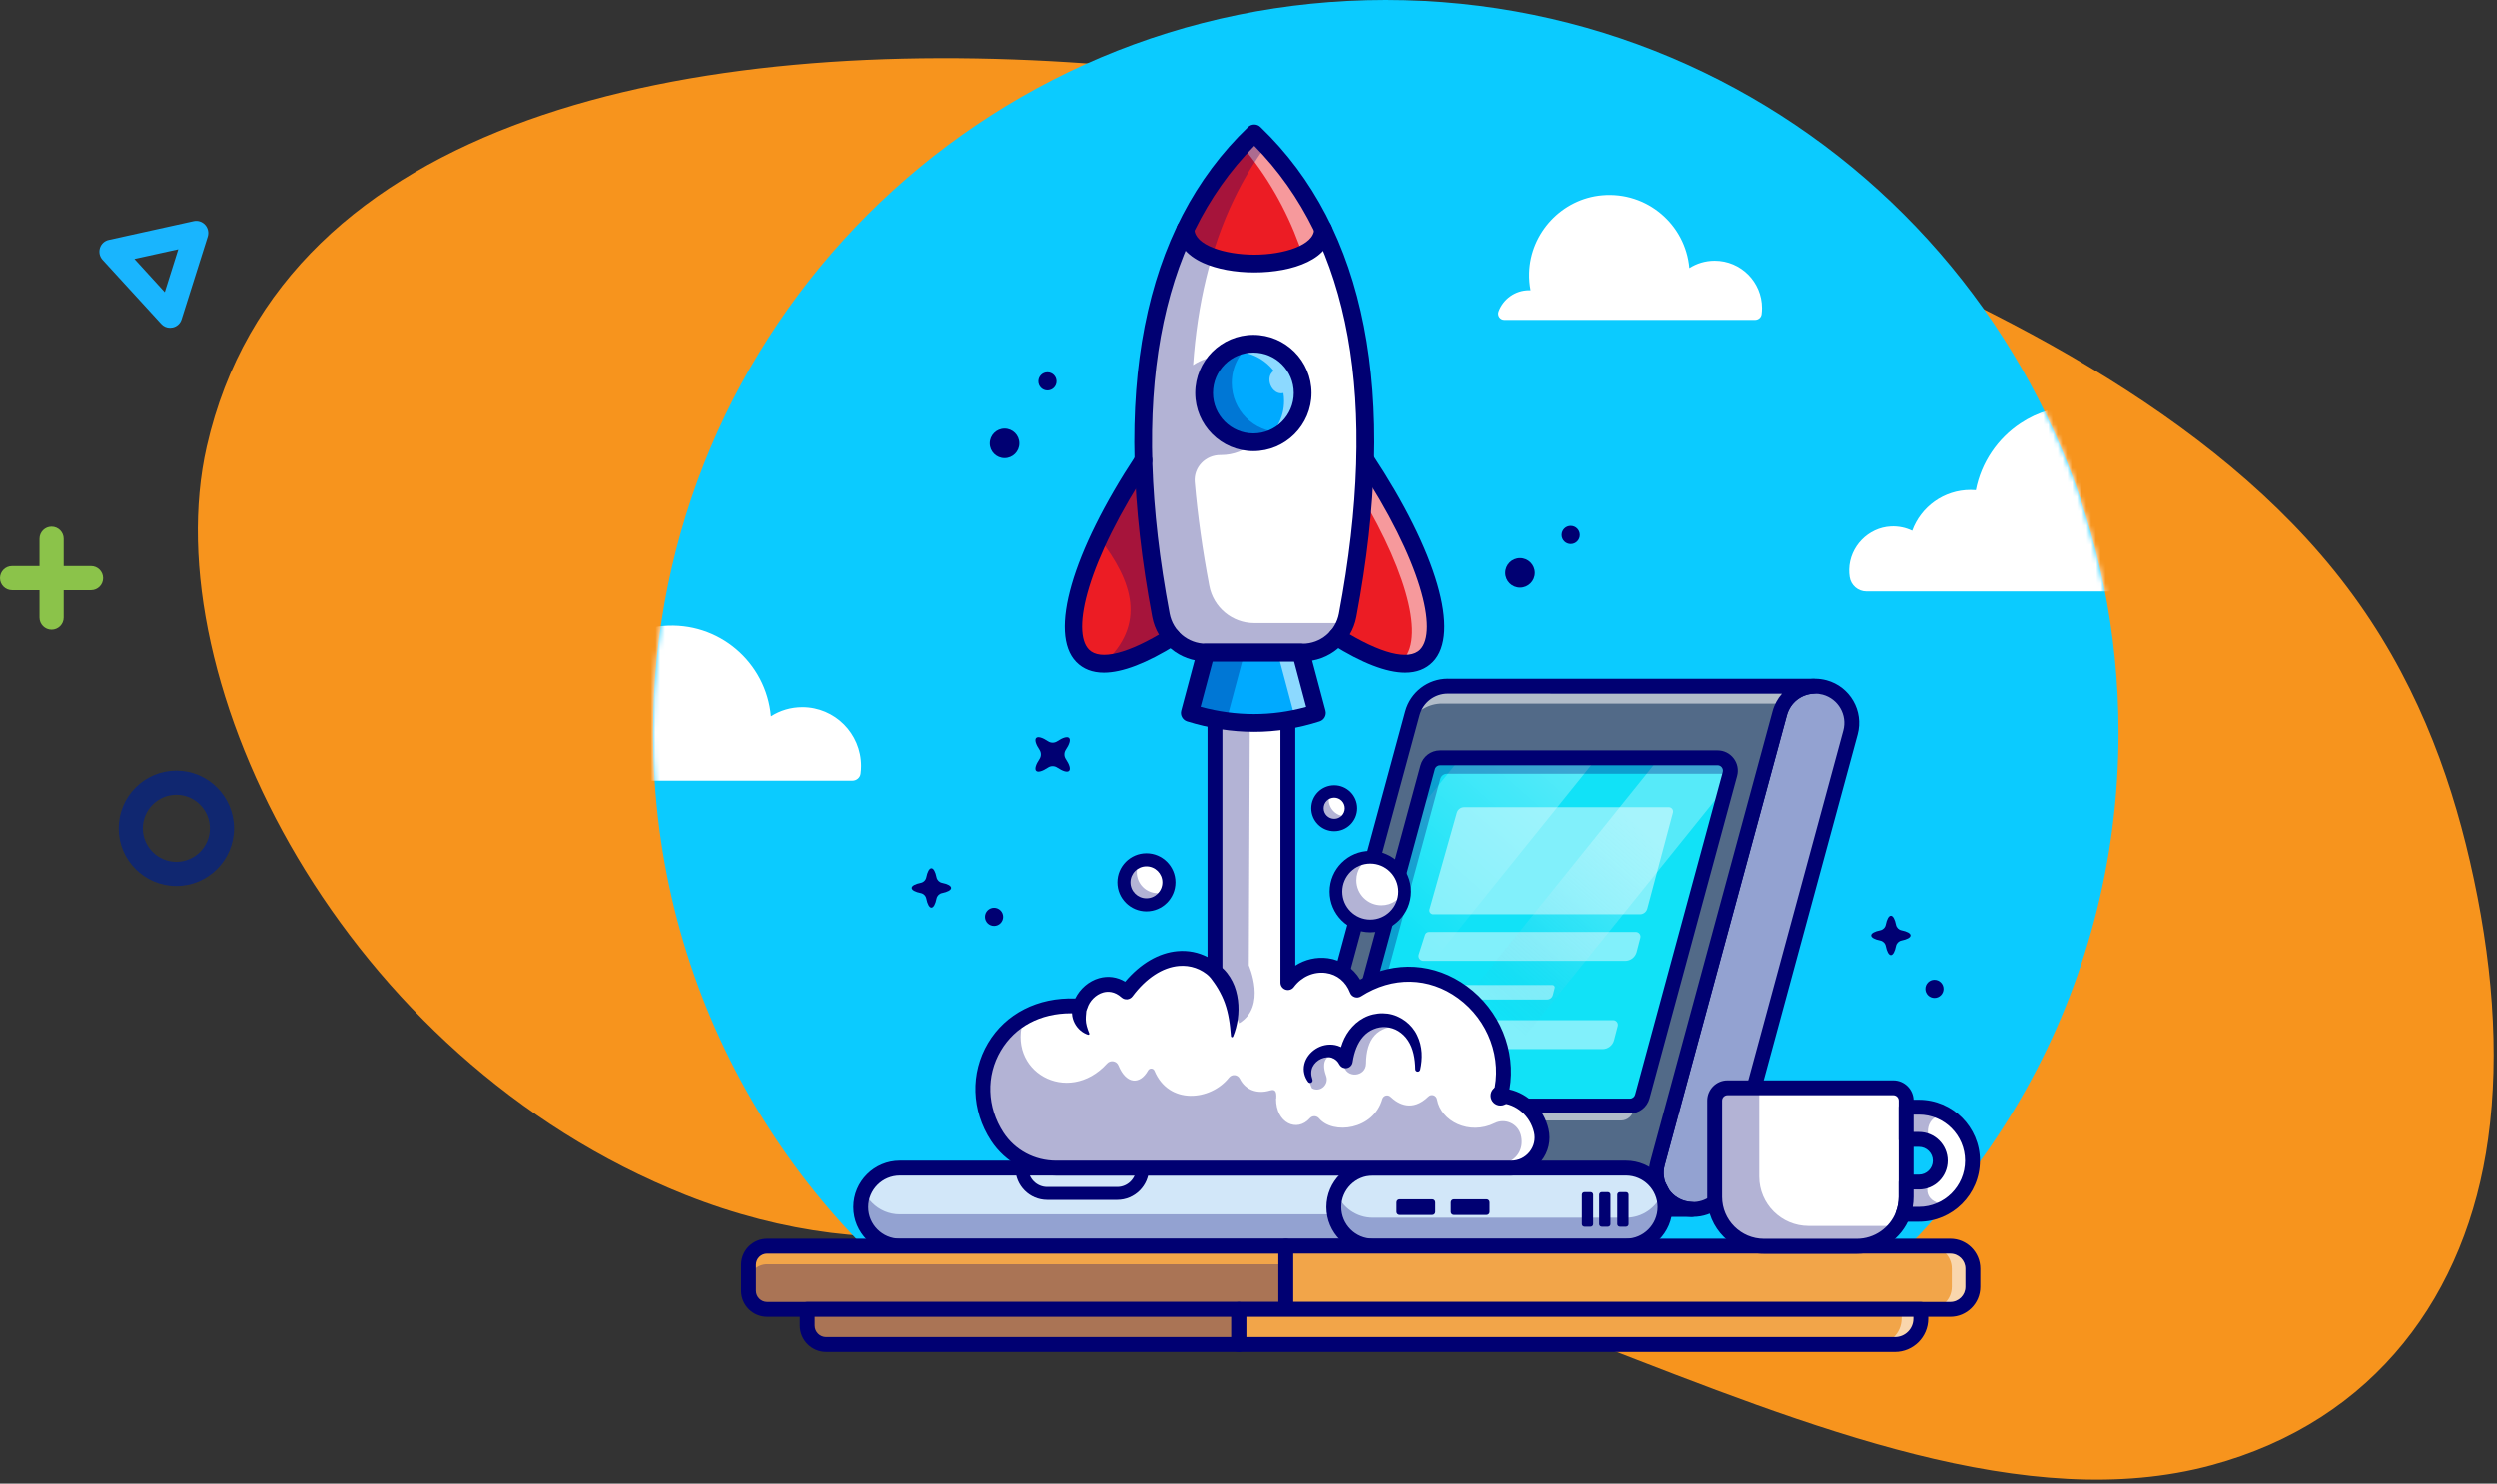 <svg width="520" height="309" viewBox="0 0 520 309" fill="none" xmlns="http://www.w3.org/2000/svg">
<rect x="0" y="0" width="520" height="309" fill="#333333" stroke="none"/>
<path d="M370.993 45.915C412.453 62.105 461.211 85.694 488.771 122.275C502.691 140.709 510.037 160.592 514.365 179.38C518.988 199.423 520.668 219.153 518.156 237.2C513.727 269.375 494.717 295.928 460.522 305.175C422.264 315.52 376.865 297.185 332.318 279.898C305.969 269.653 280.163 261.199 254.364 258.268C237.037 256.302 216.595 254.268 201.168 256.587C183.407 259.198 163.389 257.048 142.803 248.894C71.355 220.476 31.95 141.912 43.046 93.028C58.742 24.083 144.36 7.304 226.494 13.232C273.101 16.582 322.344 26.917 370.993 45.915Z" fill="#F7941D"/>
<path d="M10.745 131.154C9.356 131.154 8.23 130.027 8.23 128.639V112.2C8.23 110.812 9.356 109.685 10.745 109.685C12.133 109.685 13.26 110.812 13.26 112.2V128.639C13.26 130.027 12.133 131.154 10.745 131.154Z" fill="#8BC34A"/>
<path d="M18.954 122.924H2.515C1.127 122.924 0 121.798 0 120.409C0 119.021 1.127 117.894 2.515 117.894H18.954C20.343 117.894 21.469 119.021 21.469 120.409C21.469 121.798 20.343 122.924 18.954 122.924Z" fill="#8BC34A"/>
<path d="M36.721 184.536C30.101 184.536 24.709 179.143 24.709 172.523C24.709 165.903 30.101 160.511 36.721 160.511C43.341 160.511 48.734 165.903 48.734 172.523C48.734 179.143 43.341 184.536 36.721 184.536ZM36.721 165.541C32.878 165.541 29.739 168.68 29.739 172.523C29.739 176.366 32.878 179.505 36.721 179.505C40.564 179.505 43.703 176.366 43.703 172.523C43.703 168.68 40.564 165.541 36.721 165.541Z" fill="#102770"/>
<path d="M35.414 68.275C34.709 68.275 34.045 67.994 33.562 67.451L21.349 54.11C20.745 53.446 20.544 52.521 20.806 51.656C21.067 50.79 21.792 50.146 22.657 49.965L40.323 46.062C41.209 45.861 42.114 46.162 42.718 46.826C43.321 47.49 43.522 48.416 43.261 49.281L37.808 66.525C37.546 67.39 36.822 68.034 35.957 68.215C35.776 68.255 35.595 68.275 35.414 68.275ZM27.989 53.929L34.307 60.851L37.124 51.917L27.989 53.929Z" fill="#19B5FE"/>
<path d="M206.316 281.128H370.872C413.164 254 441.189 206.57 441.189 152.594C441.189 68.319 372.87 0 288.594 0C204.319 0 136 68.319 136 152.594C136 206.57 164.025 254 206.316 281.128Z" fill="#0BCBFF"/>
<mask id="mask0_854_1882" style="mask-type:luminance" maskUnits="userSpaceOnUse" x="136" y="0" width="306" height="282">
<path d="M206.316 281.128H370.872C413.164 254 441.189 206.57 441.189 152.594C441.189 68.319 372.87 0 288.594 0C204.319 0 136 68.319 136 152.594C136 206.57 164.025 254 206.316 281.128Z" fill="white"/>
</mask>
<g mask="url(#mask0_854_1882)">
<path d="M385.064 118.579C385.052 119.113 385.088 119.646 385.165 120.156C385.42 121.893 386.908 123.18 388.663 123.18H465.064C466.807 123.18 468.296 121.906 468.556 120.18C468.663 119.498 468.693 118.792 468.633 118.063C468.312 113.8 464.963 110.26 460.723 109.709C458.096 109.37 455.642 110.148 453.785 111.636C454.283 109.702 454.514 107.657 454.449 105.552C454.093 94.109 444.666 84.793 433.216 84.555C428.615 84.461 424.333 85.801 420.782 88.16C416.026 91.309 412.594 96.29 411.461 102.089C411.105 102.059 410.743 102.042 410.376 102.042C404.784 102.042 400.023 105.575 398.203 110.539C396.869 109.893 395.357 109.567 393.756 109.644C389.024 109.88 385.176 113.841 385.064 118.579Z" fill="white"/>
</g>
<mask id="mask1_854_1882" style="mask-type:luminance" maskUnits="userSpaceOnUse" x="136" y="0" width="306" height="282">
<path d="M206.316 281.128H370.872C413.164 254 441.189 206.57 441.189 152.594C441.189 68.319 372.87 0 288.594 0C204.319 0 136 68.319 136 152.594C136 206.57 164.025 254 206.316 281.128Z" fill="white"/>
</mask>
<g mask="url(#mask1_854_1882)">
<path d="M179.315 159.537C179.315 160.085 179.279 160.628 179.207 161.161C179.096 161.993 178.357 162.598 177.518 162.598H112.768C111.639 162.598 110.889 161.466 111.284 160.408C112.477 157.21 115.56 154.928 119.175 154.928C119.301 154.928 119.427 154.928 119.543 154.939C119.267 153.496 119.141 151.998 119.183 150.46C119.463 140.053 127.674 131.29 138.047 130.388C149.698 129.376 159.568 138.009 160.546 149.205C162.44 147.994 164.681 147.301 167.091 147.301C173.844 147.3 179.315 152.781 179.315 159.537Z" fill="white"/>
</g>
<path d="M218.096 81.324C219.142 81.324 219.989 80.477 219.989 79.431C219.989 78.386 219.142 77.539 218.096 77.539C217.051 77.539 216.204 78.386 216.204 79.431C216.204 80.477 217.051 81.324 218.096 81.324Z" fill="#000072"/>
<path d="M327.113 113.304C328.158 113.304 329.005 112.457 329.005 111.412C329.005 110.367 328.158 109.52 327.113 109.52C326.068 109.52 325.221 110.367 325.221 111.412C325.221 112.457 326.068 113.304 327.113 113.304Z" fill="#000072"/>
<path d="M206.984 192.853C208.029 192.853 208.877 192.006 208.877 190.961C208.877 189.916 208.029 189.068 206.984 189.068C205.939 189.068 205.092 189.916 205.092 190.961C205.092 192.006 205.939 192.853 206.984 192.853Z" fill="#000072"/>
<path d="M402.841 207.85C403.886 207.85 404.733 207.003 404.733 205.958C404.733 204.913 403.886 204.065 402.841 204.065C401.795 204.065 400.948 204.913 400.948 205.958C400.948 207.003 401.795 207.85 402.841 207.85Z" fill="#000072"/>
<path d="M316.562 122.387C318.26 122.387 319.637 121.01 319.637 119.312C319.637 117.613 318.26 116.236 316.562 116.236C314.863 116.236 313.486 117.613 313.486 119.312C313.486 121.01 314.863 122.387 316.562 122.387Z" fill="#000072"/>
<path d="M209.169 95.421C210.868 95.421 212.245 94.044 212.245 92.346C212.245 90.647 210.868 89.27 209.169 89.27C207.471 89.27 206.094 90.647 206.094 92.346C206.094 94.044 207.471 95.421 209.169 95.421Z" fill="#000072"/>
<path d="M222.602 160.558C222.228 160.932 221.271 160.632 220.135 159.872C219.557 159.485 218.791 159.485 218.213 159.872C217.079 160.632 216.124 160.931 215.751 160.558C215.376 160.184 215.676 159.229 216.436 158.094C216.823 157.516 216.823 156.75 216.437 156.171C215.676 155.036 215.378 154.078 215.752 153.705C216.126 153.331 217.081 153.632 218.217 154.393C218.794 154.78 219.56 154.78 220.138 154.393C221.273 153.633 222.228 153.333 222.602 153.707C222.976 154.082 222.676 155.037 221.916 156.171C221.53 156.749 221.53 157.515 221.916 158.093C222.675 159.228 222.976 160.184 222.602 160.558Z" fill="#000072"/>
<path d="M397.861 194.822C397.861 195.269 397.107 195.663 395.972 195.889C395.393 196.004 394.935 196.463 394.82 197.042C394.595 198.177 394.202 198.929 393.755 198.929C393.307 198.929 392.913 198.178 392.689 197.043C392.575 196.464 392.117 196.005 391.538 195.89C390.401 195.666 389.649 195.272 389.649 194.823C389.649 194.375 390.402 193.982 391.538 193.757C392.117 193.643 392.575 193.184 392.689 192.606C392.913 191.471 393.307 190.719 393.756 190.719C394.203 190.719 394.596 191.471 394.821 192.606C394.936 193.184 395.394 193.643 395.973 193.757C397.107 193.981 397.861 194.374 397.861 194.822Z" fill="#000072"/>
<path d="M198.053 184.938C198.053 185.386 197.3 185.78 196.164 186.006C195.585 186.12 195.127 186.579 195.012 187.158C194.788 188.293 194.395 189.045 193.947 189.045C193.499 189.045 193.105 188.294 192.882 187.159C192.767 186.58 192.309 186.121 191.73 186.007C190.593 185.782 189.842 185.388 189.842 184.939C189.842 184.491 190.594 184.098 191.73 183.874C192.309 183.759 192.767 183.3 192.882 182.722C193.105 181.587 193.499 180.835 193.948 180.835C194.396 180.835 194.789 181.587 195.013 182.722C195.128 183.3 195.587 183.759 196.165 183.874C197.3 184.097 198.053 184.489 198.053 184.938Z" fill="#000072"/>
<path d="M350.541 251.637C351.116 251.789 351.699 251.879 352.275 251.9C355.737 252.025 358.963 249.763 359.907 246.266L385.342 152.563C386.445 148.498 384.044 144.306 379.971 143.197C379.305 143.016 378.633 142.926 377.973 142.926C377.869 142.926 377.765 142.926 377.661 142.939C374.428 143.064 371.507 145.271 370.611 148.566L345.177 242.27C344.067 246.336 346.474 250.533 350.541 251.637Z" fill="#526A88"/>
<path d="M352.558 252.175C352.46 252.175 352.363 252.173 352.266 252.17C351.677 252.149 351.074 252.057 350.471 251.898H350.47C348.431 251.345 346.731 250.029 345.682 248.195C344.633 246.362 344.362 244.234 344.918 242.2L370.352 148.498C371.262 145.147 374.194 142.806 377.65 142.673C377.74 142.659 377.857 142.659 377.973 142.659C378.66 142.659 379.355 142.754 380.04 142.94C384.245 144.086 386.74 148.435 385.601 152.636L360.166 246.339C359.229 249.81 356.125 252.175 352.558 252.175ZM350.61 251.376C351.173 251.526 351.736 251.612 352.284 251.631C355.711 251.752 358.749 249.52 359.646 246.196L385.081 152.493C386.143 148.579 383.819 144.525 379.9 143.458C379.25 143.282 378.613 143.207 377.942 143.196C377.86 143.196 377.778 143.196 377.696 143.208C374.453 143.334 371.72 145.515 370.872 148.638L345.437 242.341C344.919 244.236 345.172 246.219 346.148 247.927C347.128 249.635 348.711 250.86 350.61 251.376Z" fill="#000072"/>
<path d="M350.541 251.637C351.116 251.789 351.699 251.879 352.275 251.9C355.737 252.025 358.963 249.763 359.907 246.266L385.342 152.563C386.445 148.498 384.044 144.306 379.971 143.197C379.305 143.016 378.633 142.926 377.973 142.926C377.869 142.926 377.765 142.926 377.661 142.939C374.428 143.064 371.507 145.271 370.611 148.566L345.177 242.27C344.067 246.336 346.474 250.533 350.541 251.637Z" fill="#D2E7F9"/>
<path d="M352.558 252.175C352.46 252.175 352.363 252.173 352.266 252.17C351.677 252.149 351.074 252.057 350.471 251.898H350.47C348.431 251.345 346.731 250.029 345.682 248.195C344.633 246.362 344.362 244.234 344.918 242.2L370.352 148.498C371.262 145.147 374.194 142.806 377.65 142.673C377.74 142.659 377.857 142.659 377.973 142.659C378.66 142.659 379.355 142.754 380.04 142.94C384.245 144.086 386.74 148.435 385.601 152.636L360.166 246.339C359.229 249.81 356.125 252.175 352.558 252.175ZM350.61 251.376C351.173 251.526 351.736 251.612 352.284 251.631C355.711 251.752 358.749 249.52 359.646 246.196L385.081 152.493C386.143 148.579 383.819 144.525 379.9 143.458C379.25 143.282 378.613 143.207 377.942 143.196C377.86 143.196 377.778 143.196 377.696 143.208C374.453 143.334 371.72 145.515 370.872 148.638L345.437 242.341C344.919 244.236 345.172 246.219 346.148 247.927C347.128 249.635 348.711 250.86 350.61 251.376Z" fill="#000072"/>
<g opacity="0.3">
<path d="M350.54 251.637C351.115 251.789 351.699 251.879 352.274 251.9C355.736 252.025 358.962 249.763 359.906 246.266L385.341 152.563C386.444 148.498 384.043 144.306 379.97 143.197C379.304 143.016 378.632 142.926 377.972 142.926C377.868 142.926 377.764 142.926 377.66 142.939C374.427 143.064 371.506 145.271 370.61 148.566L345.176 242.27C344.066 246.336 346.473 250.533 350.54 251.637Z" fill="#000072"/>
</g>
<path d="M352.557 253.454C352.445 253.454 352.332 253.452 352.218 253.448C351.535 253.424 350.836 253.318 350.142 253.134C350.139 253.133 350.137 253.133 350.133 253.132C347.765 252.489 345.79 250.961 344.57 248.83C343.351 246.7 343.037 244.226 343.682 241.863L369.116 148.162C370.168 144.288 373.549 141.575 377.542 141.396C377.685 141.381 377.828 141.378 377.973 141.378C378.774 141.378 379.582 141.487 380.376 141.703C385.263 143.035 388.161 148.089 386.836 152.969L361.401 246.673C360.313 250.706 356.705 253.454 352.557 253.454ZM350.941 250.139C351.411 250.263 351.879 250.335 352.331 250.352C355.174 250.454 357.67 248.608 358.41 245.863L383.845 152.157C384.722 148.923 382.801 145.575 379.563 144.692C379.015 144.543 378.445 144.477 377.914 144.475C377.894 144.475 377.874 144.475 377.854 144.478C377.806 144.484 377.768 144.487 377.72 144.488C375.063 144.591 372.807 146.393 372.106 148.973L346.672 242.675C346.245 244.242 346.454 245.88 347.26 247.29C348.068 248.702 349.375 249.714 350.941 250.139Z" fill="#000072"/>
<path d="M274.091 251.636C274.723 251.802 275.347 251.892 275.964 251.899H352.274C351.698 251.878 351.115 251.788 350.54 251.636C346.474 250.532 344.066 246.335 345.177 242.27L370.611 148.566C371.507 145.271 374.428 143.065 377.661 142.94L301.781 142.932C301.698 142.925 301.615 142.925 301.531 142.925C298.166 142.925 295.086 145.166 294.163 148.565L268.728 242.269C267.625 246.335 270.026 250.532 274.091 251.636Z" fill="#526A88"/>
<path d="M352.274 252.169H275.964C275.334 252.162 274.682 252.07 274.022 251.896H274.021C269.818 250.756 267.327 246.406 268.468 242.199L293.903 148.495C294.837 145.057 297.974 142.656 301.531 142.656C301.623 142.656 301.713 142.656 301.803 142.665L377.66 142.671L377.671 143.209C374.453 143.333 371.72 145.514 370.872 148.637L345.437 242.34C344.919 244.235 345.172 246.219 346.148 247.926C347.126 249.636 348.711 250.861 350.609 251.376C351.172 251.525 351.735 251.61 352.283 251.63L352.274 252.169ZM274.16 251.376C274.777 251.538 275.385 251.624 275.967 251.63H349.663C347.983 250.977 346.589 249.78 345.682 248.193C344.633 246.361 344.362 244.232 344.918 242.199L370.352 148.496C371.023 146.024 372.797 144.101 375.068 143.209L301.781 143.203C301.684 143.195 301.609 143.194 301.531 143.195C298.216 143.195 295.293 145.433 294.423 148.637L268.988 242.34C267.925 246.26 270.245 250.312 274.16 251.376Z" fill="#000072"/>
<g opacity="0.55">
<path d="M377.658 143.33C375.295 143.425 373.096 144.629 371.732 146.563L300.601 146.557C300.519 146.55 300.436 146.55 300.354 146.55C297.679 146.55 295.182 147.973 293.812 150.266L294.165 148.961C295.087 145.558 298.168 143.317 301.53 143.317C301.612 143.317 301.695 143.317 301.777 143.324L377.658 143.33Z" fill="white"/>
</g>
<path d="M352.273 253.449H275.963C275.214 253.441 274.457 253.335 273.695 253.134C273.692 253.133 273.687 253.132 273.684 253.131C268.801 251.806 265.906 246.751 267.232 241.864L292.667 148.16C293.751 144.166 297.396 141.376 301.531 141.376C301.631 141.376 301.732 141.377 301.833 141.383L377.661 141.391C378.504 141.391 379.194 142.066 379.209 142.91C379.226 143.754 378.563 144.456 377.721 144.488C375.063 144.591 372.807 146.393 372.107 148.973L346.673 242.675C346.245 244.242 346.454 245.88 347.26 247.29C348.068 248.702 349.377 249.715 350.946 250.14C351.408 250.263 351.877 250.335 352.331 250.351C353.175 250.381 353.84 251.082 353.824 251.927C353.807 252.773 353.119 253.449 352.273 253.449ZM274.492 250.139C275.005 250.274 275.505 250.345 275.981 250.35H345.656C345.248 249.886 344.883 249.377 344.57 248.828C343.351 246.698 343.037 244.224 343.682 241.861L369.116 148.16C369.496 146.764 370.177 145.519 371.081 144.488L301.781 144.482C301.738 144.482 301.694 144.48 301.651 144.477C301.61 144.474 301.571 144.476 301.531 144.476C298.792 144.476 296.377 146.325 295.658 148.973L270.224 242.676C269.345 245.913 271.259 249.26 274.492 250.139Z" fill="#000072"/>
<path d="M187.372 259.552H282.511C287.001 259.552 290.641 255.912 290.641 251.422C290.641 246.933 287.001 243.293 282.511 243.293H187.372C182.882 243.293 179.242 246.933 179.242 251.422C179.242 255.912 182.882 259.552 187.372 259.552Z" fill="#D2E7F9"/>
<path d="M282.511 259.82H187.371C182.74 259.82 178.972 256.052 178.972 251.422C178.972 246.791 182.74 243.023 187.371 243.023H282.511C287.141 243.023 290.909 246.791 290.909 251.422C290.909 256.052 287.141 259.82 282.511 259.82ZM187.371 243.561C183.037 243.561 179.511 247.088 179.511 251.422C179.511 255.756 183.037 259.282 187.371 259.282H282.511C286.845 259.282 290.37 255.756 290.37 251.422C290.37 247.088 286.845 243.561 282.511 243.561H187.371Z" fill="#000072"/>
<g opacity="0.3">
<path d="M179.242 251.421C179.242 253.664 180.157 255.692 181.629 257.164C183.101 258.636 185.129 259.552 187.373 259.552H282.511C286.998 259.552 290.642 255.909 290.642 251.421C290.642 250.237 290.391 249.115 289.924 248.11C288.668 250.946 285.814 252.921 282.512 252.921H187.373C185.129 252.921 183.101 252.014 181.629 250.543C180.93 249.843 180.364 249.027 179.96 248.111C179.493 249.116 179.242 250.237 179.242 251.421Z" fill="#000072"/>
</g>
<path d="M282.511 261.1H187.372C182.034 261.1 177.692 256.758 177.692 251.42C177.692 246.083 182.034 241.741 187.372 241.741H282.511C287.848 241.741 292.19 246.083 292.19 251.42C292.19 256.758 287.848 261.1 282.511 261.1ZM187.372 244.841C183.743 244.841 180.791 247.792 180.791 251.42C180.791 255.049 183.743 258 187.372 258H282.511C286.14 258 289.091 255.049 289.091 251.42C289.091 247.792 286.14 244.841 282.511 244.841H187.372Z" fill="#000072"/>
<path d="M285.918 259.552H338.603C343.093 259.552 346.732 255.912 346.732 251.422C346.732 246.933 343.093 243.293 338.603 243.293H285.918C281.428 243.293 277.788 246.933 277.788 251.422C277.788 255.912 281.428 259.552 285.918 259.552Z" fill="#FDF5CF"/>
<path d="M338.602 259.82H285.916C281.285 259.82 277.518 256.052 277.518 251.422C277.518 246.791 281.285 243.023 285.916 243.023H338.602C343.233 243.023 347.001 246.791 347.001 251.422C347.001 256.052 343.233 259.82 338.602 259.82ZM285.917 243.561C281.583 243.561 278.058 247.088 278.058 251.422C278.058 255.756 281.583 259.282 285.917 259.282H338.603C342.938 259.282 346.463 255.756 346.463 251.422C346.463 247.088 342.938 243.561 338.603 243.561H285.917Z" fill="#000072"/>
<path d="M285.918 259.552H338.603C343.093 259.552 346.732 255.912 346.732 251.422C346.732 246.933 343.093 243.293 338.603 243.293H285.918C281.428 243.293 277.788 246.933 277.788 251.422C277.788 255.912 281.428 259.552 285.918 259.552Z" fill="#D2E7F9"/>
<path d="M338.602 259.82H285.916C281.285 259.82 277.518 256.052 277.518 251.422C277.518 246.791 281.285 243.023 285.916 243.023H338.602C343.233 243.023 347.001 246.791 347.001 251.422C347.001 256.052 343.233 259.82 338.602 259.82ZM285.917 243.561C281.583 243.561 278.058 247.088 278.058 251.422C278.058 255.756 281.583 259.282 285.917 259.282H338.603C342.938 259.282 346.463 255.756 346.463 251.422C346.463 247.088 342.938 243.561 338.603 243.561H285.917Z" fill="#000072"/>
<g opacity="0.3">
<path d="M338.603 253.626H285.918C282.474 253.626 279.538 251.482 278.353 248.459C277.993 249.377 277.788 250.374 277.788 251.421C277.788 255.911 281.428 259.55 285.918 259.55H338.603C343.093 259.55 346.732 255.911 346.732 251.421C346.732 250.374 346.527 249.377 346.167 248.459C344.983 251.483 342.046 253.626 338.603 253.626Z" fill="#000072"/>
</g>
<path d="M338.603 261.1H285.916C280.58 261.1 276.238 256.758 276.238 251.42C276.238 246.083 280.58 241.741 285.916 241.741H338.603C343.939 241.741 348.281 246.083 348.281 251.42C348.281 256.758 343.939 261.1 338.603 261.1ZM285.918 244.841C282.289 244.841 279.338 247.792 279.338 251.42C279.338 255.049 282.289 258 285.918 258H338.604C342.232 258 345.184 255.049 345.184 251.42C345.184 247.792 342.232 244.841 338.604 244.841H285.918Z" fill="#000072"/>
<path d="M360.244 161.208L359.598 163.578V163.587L349.79 199.715L342.009 228.395C341.865 228.906 341.588 229.345 341.219 229.677C340.743 230.117 340.106 230.369 339.433 230.369H281.695C279.936 230.369 278.653 228.699 279.12 227.003L280.205 223.001L293.783 172.964L294.662 169.706L297.354 159.809C297.615 158.858 298.378 158.139 299.311 157.915C299.508 157.87 299.714 157.844 299.93 157.844H357.667C359.427 157.843 360.701 159.512 360.244 161.208Z" fill="#11E2F7"/>
<g opacity="0.55">
<path d="M340.487 230.146L340.146 231.404C340.005 231.916 339.723 232.356 339.358 232.686C338.882 233.127 338.247 233.379 337.571 233.379H279.837C278.073 233.379 276.792 231.71 277.256 230.011L278.343 226.014L291.923 175.975L292.799 172.718L295.491 162.818C295.715 162.025 296.279 161.389 297.007 161.078L294.662 169.708L293.781 172.965L280.207 223.004L279.12 227C278.656 228.699 279.937 230.369 281.695 230.369H339.435C339.8 230.37 340.159 230.293 340.487 230.146Z" fill="white"/>
</g>
<g opacity="0.47">
<path d="M341.522 190.423H298.513C297.977 190.423 297.589 189.91 297.735 189.394L303.423 169.275C303.616 168.592 304.239 168.121 304.948 168.121H347.529C348.109 168.121 348.531 168.671 348.382 169.231L343.049 189.249C342.864 189.941 342.237 190.423 341.522 190.423Z" fill="white"/>
<path d="M338.435 200.13H296.472C295.776 200.13 295.281 199.452 295.493 198.789L296.795 194.71C296.91 194.347 297.247 194.102 297.627 194.102H340.657C341.295 194.102 341.762 194.704 341.602 195.321L340.839 198.27C340.554 199.365 339.566 200.13 338.435 200.13Z" fill="white"/>
<path d="M333.732 218.503H291.769C291.073 218.503 290.578 217.825 290.79 217.162L292.092 213.083C292.207 212.72 292.544 212.475 292.924 212.475H335.954C336.592 212.475 337.058 213.077 336.899 213.694L336.136 216.643C335.851 217.738 334.862 218.503 333.732 218.503Z" fill="white"/>
<path d="M322.197 208.179H301.16C300.811 208.179 300.563 207.84 300.669 207.507L301.322 205.462C301.38 205.28 301.549 205.157 301.739 205.157H323.311C323.631 205.157 323.865 205.459 323.785 205.769L323.403 207.247C323.259 207.796 322.763 208.179 322.197 208.179Z" fill="white"/>
<path d="M298.746 207.126C299.338 205.484 298.796 203.785 297.536 203.331C296.276 202.877 294.775 203.84 294.183 205.482C293.592 207.123 294.134 208.822 295.394 209.276C296.654 209.73 298.155 208.767 298.746 207.126Z" fill="white"/>
</g>
<path opacity="0.29" d="M332.595 157.844L280.207 223.002L293.784 172.965L294.664 169.707L304.212 157.844H332.595Z" fill="url(#paint0_linear_854_1882)"/>
<path opacity="0.29" d="M360.245 161.209L359.599 163.579V163.588L305.9 230.37H287.262L345.582 157.845H357.67C359.427 157.844 360.702 159.513 360.245 161.209Z" fill="url(#paint1_linear_854_1882)"/>
<g opacity="0.3">
<path d="M281.496 230.36L299.991 162.214C300.161 161.585 300.736 161.155 301.382 161.155H360.25C360.671 159.477 359.406 157.844 357.665 157.844H299.928C298.726 157.844 297.667 158.652 297.352 159.809L279.118 227.003C278.67 228.637 279.836 230.244 281.496 230.36Z" fill="#000072"/>
</g>
<path d="M339.429 231.918H281.692C280.368 231.918 279.147 231.314 278.342 230.263C277.537 229.211 277.274 227.874 277.621 226.596L295.859 159.407C296.356 157.575 298.029 156.295 299.929 156.295H357.667C358.992 156.295 360.213 156.898 361.017 157.951C361.822 159.003 362.084 160.339 361.737 161.618L343.501 228.806C343.002 230.637 341.329 231.918 339.429 231.918ZM299.929 159.392C299.426 159.392 298.981 159.732 298.85 160.217L280.613 227.407C280.52 227.746 280.591 228.1 280.804 228.38C281.017 228.658 281.341 228.819 281.693 228.819H339.43C339.933 228.819 340.378 228.48 340.509 227.993L358.746 160.805C358.839 160.465 358.769 160.111 358.556 159.832C358.343 159.553 358.019 159.392 357.667 159.392H299.929Z" fill="#000072"/>
<path d="M232.65 249.914H218.049C214.398 249.914 211.429 246.943 211.429 243.293C211.429 242.549 212.032 241.947 212.775 241.947C213.518 241.947 214.121 242.55 214.121 243.293C214.121 245.459 215.883 247.221 218.048 247.221H232.649C234.815 247.221 236.577 245.459 236.577 243.293C236.577 242.549 237.18 241.947 237.923 241.947C238.666 241.947 239.269 242.55 239.269 243.293C239.271 246.943 236.301 249.914 232.65 249.914Z" fill="#000072"/>
<path d="M298.297 253.053H291.482C291.134 253.053 290.852 252.771 290.852 252.423V250.422C290.852 250.075 291.134 249.792 291.482 249.792H298.297C298.645 249.792 298.927 250.075 298.927 250.422V252.423C298.927 252.771 298.646 253.053 298.297 253.053Z" fill="#000072"/>
<path d="M309.604 253.053H302.789C302.441 253.053 302.158 252.771 302.158 252.423V250.422C302.158 250.075 302.441 249.792 302.789 249.792H309.604C309.951 249.792 310.234 250.075 310.234 250.422V252.423C310.234 252.771 309.951 253.053 309.604 253.053Z" fill="#000072"/>
<path d="M337.334 255.5H338.622C338.916 255.5 339.154 255.261 339.154 254.967V248.83C339.154 248.535 338.916 248.297 338.622 248.297H337.334C337.04 248.297 336.802 248.535 336.802 248.83V254.967C336.803 255.261 337.041 255.5 337.334 255.5Z" fill="#000072"/>
<path d="M333.569 255.5H334.856C335.15 255.5 335.389 255.261 335.389 254.967V248.83C335.389 248.535 335.15 248.297 334.856 248.297H333.569C333.275 248.297 333.036 248.535 333.036 248.83V254.967C333.037 255.261 333.275 255.5 333.569 255.5Z" fill="#000072"/>
<path d="M329.968 255.5H331.255C331.55 255.5 331.788 255.261 331.788 254.967V248.83C331.788 248.535 331.55 248.297 331.255 248.297H329.968C329.674 248.297 329.436 248.535 329.436 248.83V254.967C329.437 255.261 329.675 255.5 329.968 255.5Z" fill="#000072"/>
<path d="M267.783 272.723H159.756C157.617 272.723 155.882 270.988 155.882 268.849V263.426C155.882 261.287 157.617 259.552 159.756 259.552H267.783V272.723Z" fill="#F2A549"/>
<path d="M268.051 272.992H159.755C157.471 272.992 155.612 271.133 155.612 268.848V263.425C155.612 261.14 157.471 259.281 159.755 259.281H268.051V272.992ZM159.755 259.821C157.767 259.821 156.15 261.438 156.15 263.426V268.849C156.15 270.837 157.767 272.454 159.755 272.454H267.513V259.821H159.755Z" fill="#000072"/>
<path d="M267.783 274.272H159.756C156.766 274.272 154.332 271.839 154.332 268.849V263.426C154.332 260.435 156.764 258.002 159.756 258.002H267.783C268.638 258.002 269.333 258.695 269.333 259.552V272.723C269.332 273.579 268.638 274.272 267.783 274.272ZM159.756 261.102C158.474 261.102 157.432 262.145 157.432 263.427V268.85C157.432 270.131 158.475 271.175 159.756 271.175H266.233V261.103H159.756V261.102Z" fill="#000072"/>
<path d="M406.152 272.725H267.783V259.554H406.152C408.743 259.554 410.843 261.654 410.843 264.245V268.033C410.843 270.623 408.743 272.725 406.152 272.725Z" fill="#F2A549"/>
<path d="M406.152 272.993H267.515V259.283H406.152C408.888 259.283 411.114 261.509 411.114 264.245V268.033C411.114 270.768 408.887 272.993 406.152 272.993ZM268.053 272.454H406.152C408.591 272.454 410.575 270.47 410.575 268.032V264.244C410.575 261.805 408.591 259.821 406.152 259.821H268.053V272.454Z" fill="#000072"/>
<g opacity="0.55">
<path d="M410.326 264.246V268.032C410.326 270.624 408.224 272.722 405.637 272.722H401.764C404.352 272.722 406.453 270.624 406.453 268.032V264.246C406.453 261.653 404.351 259.552 401.764 259.552H405.637C408.224 259.552 410.326 261.653 410.326 264.246Z" fill="white"/>
</g>
<path d="M406.15 274.272H267.781C266.926 274.272 266.231 273.579 266.231 272.723V259.552C266.231 258.696 266.925 258.002 267.781 258.002H406.15C409.591 258.002 412.391 260.802 412.391 264.243V268.031C412.391 271.473 409.591 274.272 406.15 274.272ZM269.33 271.174H406.149C407.881 271.174 409.292 269.764 409.292 268.031V264.243C409.292 262.511 407.881 261.101 406.149 261.101H269.33V271.174Z" fill="#000072"/>
<path d="M257.97 280.041H172.043C169.868 280.041 168.104 278.278 168.104 276.103V272.725H257.97V280.041Z" fill="#F2A549"/>
<path d="M258.239 280.309H172.043C169.723 280.309 167.836 278.422 167.836 276.102V272.454H258.24V280.309H258.239ZM168.374 272.993V276.102C168.374 278.125 170.019 279.77 172.043 279.77H257.7V272.992H168.374V272.993Z" fill="#000072"/>
<g opacity="0.3">
<path d="M267.783 259.552V263.322H159.756C157.616 263.322 155.882 265.056 155.882 267.196V263.426C155.882 261.287 157.617 259.552 159.756 259.552C157.616 259.552 155.882 261.287 155.882 263.426V268.849C155.882 270.988 157.617 272.723 159.756 272.723H267.782V259.552H267.783Z" fill="#000072"/>
</g>
<g opacity="0.3">
<path d="M257.97 280.04H172.043C169.868 280.04 168.104 278.277 168.104 276.102V272.724H257.97V280.04Z" fill="#000072"/>
</g>
<path d="M394.617 280.041H257.97V272.725H399.998V274.661C399.997 277.633 397.589 280.041 394.617 280.041Z" fill="#F2A549"/>
<path d="M394.617 280.309H257.699V272.454H400.265V274.661C400.265 277.775 397.731 280.309 394.617 280.309ZM258.238 279.771H394.617C397.435 279.771 399.728 277.479 399.728 274.661V272.993H258.238V279.771Z" fill="#000072"/>
<g opacity="0.55">
<path d="M399.997 272.722V274.658C399.997 277.633 397.59 280.04 394.615 280.04H390.613C393.588 280.04 395.995 277.633 395.995 274.658V272.722H399.997Z" fill="white"/>
</g>
<path d="M257.97 281.591H172.043C169.017 281.591 166.555 279.129 166.555 276.104V272.725C166.555 271.869 167.248 271.175 168.105 271.175H257.97C258.825 271.175 259.519 271.868 259.519 272.725V280.041C259.518 280.896 258.825 281.591 257.97 281.591ZM169.653 274.273V276.103C169.653 277.419 170.725 278.491 172.042 278.491H256.419V274.273H169.653Z" fill="#000072"/>
<path d="M394.617 281.591H257.97C257.114 281.591 256.42 280.897 256.42 280.041V272.725C256.42 271.869 257.113 271.175 257.97 271.175H399.997C400.852 271.175 401.547 271.868 401.547 272.725V274.661C401.547 278.482 398.438 281.591 394.617 281.591ZM259.519 278.491H394.617C396.729 278.491 398.448 276.773 398.448 274.66V274.272H259.519V278.491Z" fill="#000072"/>
<path d="M311.253 233.727C310.963 233.727 310.669 233.665 310.389 233.535C309.358 233.056 308.91 231.833 309.389 230.802C309.859 229.791 310.238 228.742 310.518 227.681C310.807 226.582 311.932 225.927 313.032 226.216C314.131 226.506 314.787 227.631 314.498 228.73C314.157 230.024 313.694 231.304 313.123 232.535C312.773 233.286 312.03 233.727 311.253 233.727Z" fill="#000072"/>
<path d="M279.864 210.296C279.278 210.296 278.697 210.048 278.29 209.565C277.557 208.697 277.667 207.399 278.535 206.665C279.488 205.862 280.489 205.124 281.508 204.475C282.467 203.864 283.739 204.147 284.349 205.105C284.96 206.063 284.678 207.336 283.72 207.946C282.854 208.498 282.003 209.125 281.19 209.811C280.804 210.136 280.332 210.296 279.864 210.296Z" fill="#000072"/>
<path d="M314.746 243.292H219.901C214.98 243.292 210.342 240.858 207.649 236.738C201.918 227.961 204.752 216.833 213.24 211.965V211.958C216.397 210.148 220.342 209.201 224.921 209.572C226.027 205.857 230.776 203.165 234.586 206.591C240.653 198.461 248.435 197.98 253.009 202.323V124.944L268.211 124.661V204.652C272.091 199.407 280.18 199.826 282.613 206.21C298.85 195.846 316.832 211.783 312.506 228.208C316.286 228.384 319.566 231.001 320.76 234.68C320.766 234.692 320.771 234.71 320.783 234.739C320.86 234.986 320.93 235.239 320.989 235.498C321.919 239.488 318.838 243.292 314.746 243.292Z" fill="white"/>
<path d="M314.746 243.561H219.9C214.82 243.561 210.156 241.065 207.424 236.885C204.618 232.587 203.711 227.561 204.871 222.732C205.987 218.087 208.861 214.214 212.97 211.809V211.808L213.105 211.724C216.428 209.818 220.443 208.977 224.728 209.286C225.42 207.223 227.159 205.537 229.213 204.958C231.07 204.435 232.953 204.875 234.542 206.198C237.656 202.125 241.481 199.705 245.342 199.376C248.072 199.144 250.673 199.973 252.739 201.719V124.678L268.48 124.386V203.887C270.481 201.599 273.444 200.442 276.384 200.846C279.279 201.243 281.58 203.045 282.743 205.808C289.915 201.367 298.129 201.598 304.774 206.445C311.579 211.408 314.797 220.017 312.846 227.959C316.561 228.271 319.818 230.901 321.016 234.595L321.04 234.657C321.119 234.91 321.191 235.17 321.251 235.435C321.708 237.398 321.247 239.437 319.984 241.026C318.707 242.638 316.798 243.561 314.746 243.561ZM213.495 212.124L213.374 212.199C209.323 214.522 206.489 218.308 205.395 222.858C204.27 227.541 205.15 232.418 207.875 236.59C210.507 240.618 215.002 243.023 219.9 243.023H314.746C316.632 243.023 318.388 242.174 319.564 240.693C320.723 239.234 321.147 237.362 320.727 235.557C320.669 235.304 320.601 235.058 320.526 234.818L320.504 234.763C319.34 231.173 316.12 228.646 312.493 228.477L312.16 228.461L312.245 228.139C314.305 220.324 311.174 211.782 304.456 206.882C297.911 202.109 289.8 201.943 282.759 206.438L282.48 206.615L282.363 206.306C281.315 203.561 279.111 201.766 276.312 201.382C273.32 200.971 270.296 202.285 268.428 204.812L267.943 205.469V124.936L253.279 125.208V202.951L252.824 202.52C250.805 200.603 248.166 199.677 245.389 199.915C241.613 200.236 237.852 202.666 234.802 206.754L234.625 206.99L234.406 206.793C232.913 205.45 231.121 204.984 229.361 205.479C227.412 206.028 225.771 207.666 225.18 209.65L225.118 209.859L224.901 209.841C220.694 209.501 216.755 210.29 213.495 212.124Z" fill="#000072"/>
<path d="M314.747 244.841H219.901C214.386 244.841 209.321 242.128 206.353 237.584C202.247 231.298 202.011 223.501 205.738 217.233C209.384 211.102 216.113 207.683 223.893 207.96C224.878 205.932 226.73 204.329 228.868 203.727C230.738 203.2 232.621 203.462 234.299 204.46C237.491 200.677 241.331 198.435 245.234 198.101C247.435 197.913 249.57 198.342 251.459 199.326V124.943C251.459 124.098 252.136 123.41 252.98 123.394L268.182 123.111C268.598 123.108 268.999 123.264 269.297 123.555C269.593 123.846 269.76 124.244 269.76 124.66V201.108C271.768 199.817 274.169 199.251 276.558 199.578C279.391 199.966 281.799 201.588 283.267 204.023C290.602 200.033 298.811 200.513 305.528 205.41C312.363 210.395 315.786 218.854 314.376 226.903C318.315 227.801 321.532 230.985 322.498 235.145C323.044 237.492 322.494 239.927 320.987 241.823C319.466 243.741 317.191 244.841 314.747 244.841ZM222.968 211.041C216.62 211.041 211.375 213.815 208.402 218.816C205.284 224.06 205.494 230.601 208.947 235.89C211.342 239.555 215.437 241.742 219.901 241.742H314.747C316.24 241.742 317.631 241.07 318.562 239.897C319.477 238.746 319.811 237.269 319.481 235.848C318.684 232.415 315.787 229.91 312.435 229.754C311.967 229.732 311.536 229.501 311.258 229.124C310.981 228.747 310.889 228.265 311.009 227.812C312.935 220.502 309.999 212.506 303.704 207.915C297.601 203.464 290.028 203.315 283.449 207.515C283.056 207.766 282.572 207.826 282.129 207.68C281.687 207.534 281.334 207.197 281.168 206.76C280.292 204.466 278.46 202.966 276.139 202.648C273.609 202.301 271.049 203.421 269.458 205.571C269.06 206.109 268.362 206.33 267.728 206.121C267.093 205.911 266.663 205.318 266.663 204.65V126.238L254.56 126.463V202.322C254.56 202.942 254.191 203.501 253.622 203.746C253.053 203.991 252.394 203.872 251.944 203.445C250.194 201.784 247.91 200.984 245.5 201.187C242.092 201.477 238.659 203.726 235.829 207.517C235.568 207.866 235.173 208.09 234.739 208.133C234.306 208.174 233.875 208.034 233.551 207.743C232.071 206.412 230.645 206.446 229.71 206.709C228.196 207.136 226.869 208.463 226.408 210.012C226.198 210.714 225.514 211.177 224.798 211.115C224.179 211.065 223.568 211.041 222.968 211.041Z" fill="#000072"/>
<path d="M312.507 230.263H312.502C311.365 230.263 310.444 229.342 310.444 228.206C310.444 227.07 311.365 226.148 312.502 226.148C313.639 226.148 314.562 227.07 314.562 228.206C314.562 229.342 313.644 230.263 312.507 230.263Z" fill="#000072"/>
<path d="M254.078 201.2C255.199 202.048 256.053 203.203 256.669 204.43C257.292 205.662 257.631 206.998 257.802 208.314C257.972 209.633 257.944 210.951 257.77 212.224C257.585 213.498 257.263 214.73 256.779 215.892C256.731 216.008 256.597 216.063 256.482 216.014C256.401 215.981 256.349 215.905 256.342 215.823V215.819C256.24 214.585 256.13 213.394 255.924 212.241C255.729 211.09 255.449 209.98 255.078 208.935C254.71 207.886 254.223 206.919 253.703 206.011C253.177 205.099 252.572 204.28 251.943 203.447L251.893 203.381C251.374 202.694 251.511 201.718 252.198 201.199C252.767 200.769 253.535 200.79 254.078 201.2Z" fill="#000072"/>
<path d="M226.562 215.511C225.419 215.151 224.393 214.291 223.771 213.098C223.466 212.505 223.256 211.834 223.226 211.151C223.193 210.471 223.309 209.78 223.629 209.189C223.991 208.524 224.822 208.277 225.488 208.637C225.926 208.875 226.183 209.316 226.205 209.78L226.212 209.954C226.232 210.389 226.186 210.766 226.153 211.155C226.122 211.541 226.076 211.939 226.092 212.365C226.104 212.791 226.171 213.242 226.298 213.716C226.418 214.195 226.606 214.684 226.821 215.225L226.824 215.233C226.867 215.341 226.813 215.464 226.705 215.507C226.657 215.525 226.607 215.525 226.562 215.511Z" fill="#000072"/>
<path d="M272.428 225.337C272.07 224.85 271.774 224.278 271.629 223.638C271.477 223.001 271.471 222.304 271.637 221.643C271.954 220.302 272.868 219.179 274.005 218.453C275.144 217.726 276.596 217.375 278.072 217.666C278.805 217.81 279.516 218.149 280.11 218.609C280.71 219.068 281.177 219.652 281.538 220.255L278.764 220.806C278.895 219.58 279.148 218.342 279.609 217.145C280.06 215.945 280.752 214.797 281.664 213.818C282.57 212.836 283.716 212.034 284.997 211.558C286.279 211.089 287.672 210.937 289.016 211.116C291.714 211.497 294.087 213.326 295.166 215.654C295.736 216.801 296.019 218.042 296.099 219.251C296.17 220.466 296.047 221.656 295.792 222.797C295.729 223.077 295.452 223.254 295.172 223.19C294.934 223.137 294.77 222.927 294.767 222.692V222.677C294.731 220.499 294.343 218.358 293.251 216.722C292.722 215.903 292.023 215.241 291.244 214.756C290.461 214.269 289.575 214.009 288.688 213.917C287.796 213.851 286.901 214.002 286.089 214.35C285.272 214.684 284.526 215.205 283.922 215.889C282.697 217.251 282.027 219.151 281.716 221.151L281.702 221.237C281.577 222.042 280.823 222.594 280.018 222.469C279.543 222.395 279.153 222.096 278.942 221.703C278.574 221.01 278.084 220.54 277.423 220.324C276.764 220.092 275.919 220.178 275.153 220.513C274.387 220.851 273.723 221.453 273.363 222.203C273.001 222.955 272.988 223.887 273.329 224.834L273.335 224.853C273.433 225.123 273.292 225.421 273.022 225.519C272.803 225.598 272.561 225.518 272.428 225.337Z" fill="#000072"/>
<path d="M238.73 188.457C241.32 188.457 243.419 186.358 243.419 183.768C243.419 181.179 241.32 179.08 238.73 179.08C236.141 179.08 234.042 181.179 234.042 183.768C234.042 186.358 236.141 188.457 238.73 188.457Z" fill="white"/>
<path d="M238.73 188.726C235.996 188.726 233.771 186.502 233.771 183.768C233.771 181.034 235.996 178.81 238.73 178.81C241.464 178.81 243.687 181.034 243.687 183.768C243.687 186.502 241.464 188.726 238.73 188.726ZM238.73 179.349C236.293 179.349 234.311 181.331 234.311 183.768C234.311 186.205 236.293 188.187 238.73 188.187C241.166 188.187 243.149 186.205 243.149 183.768C243.149 181.331 241.166 179.349 238.73 179.349Z" fill="#000072"/>
<g opacity="0.3">
<path d="M243.068 185.541C242.375 187.251 240.687 188.457 238.73 188.457C236.143 188.457 234.038 186.358 234.038 183.765C234.038 181.626 235.479 179.821 237.441 179.262C236.983 179.95 236.718 180.773 236.718 181.661C236.718 184.071 238.67 186.022 241.08 186.022C241.799 186.023 242.474 185.852 243.068 185.541Z" fill="#000072"/>
</g>
<path d="M238.73 189.818C235.393 189.818 232.679 187.104 232.679 183.767C232.679 180.43 235.393 177.716 238.73 177.716C242.066 177.716 244.781 180.43 244.781 183.767C244.781 187.104 242.067 189.818 238.73 189.818ZM238.73 180.441C236.895 180.441 235.403 181.933 235.403 183.768C235.403 185.603 236.895 187.094 238.73 187.094C240.563 187.094 242.055 185.601 242.055 183.768C242.055 181.934 240.564 180.441 238.73 180.441Z" fill="#000072"/>
<path d="M285.389 192.854C289.342 192.854 292.546 189.65 292.546 185.697C292.546 181.744 289.342 178.539 285.389 178.539C281.436 178.539 278.231 181.744 278.231 185.697C278.231 189.65 281.436 192.854 285.389 192.854Z" fill="white"/>
<path d="M285.389 193.116C281.298 193.116 277.97 189.787 277.97 185.696C277.97 181.606 281.297 178.277 285.389 178.277C289.48 178.277 292.808 181.606 292.808 185.696C292.808 189.787 289.479 193.116 285.389 193.116ZM285.389 178.8C281.586 178.8 278.493 181.893 278.493 185.695C278.493 189.498 281.586 192.591 285.389 192.591C289.191 192.591 292.285 189.498 292.285 185.695C292.285 181.893 289.191 178.8 285.389 178.8Z" fill="#000072"/>
<g opacity="0.3">
<path d="M292.548 185.7C292.548 189.652 289.342 192.853 285.389 192.853C281.436 192.853 278.23 189.652 278.23 185.7C278.23 181.747 281.436 178.541 285.389 178.541C285.452 178.541 285.514 178.541 285.577 178.546C283.757 179.362 282.486 181.193 282.486 183.321C282.486 186.207 284.825 188.546 287.711 188.546C289.884 188.546 291.75 187.222 292.537 185.34C292.541 185.46 292.548 185.58 292.548 185.7Z" fill="#000072"/>
</g>
<path d="M285.389 194.176C280.714 194.176 276.91 190.371 276.91 185.695C276.91 181.02 280.714 177.215 285.389 177.215C290.065 177.215 293.869 181.02 293.869 185.695C293.869 190.371 290.065 194.176 285.389 194.176ZM285.389 179.861C282.172 179.861 279.554 182.478 279.554 185.696C279.554 188.915 282.172 191.532 285.389 191.532C288.607 191.532 291.225 188.915 291.225 185.696C291.225 182.478 288.607 179.861 285.389 179.861Z" fill="#000072"/>
<path d="M277.867 171.831C279.796 171.831 281.359 170.267 281.359 168.338C281.359 166.409 279.796 164.846 277.867 164.846C275.938 164.846 274.374 166.409 274.374 168.338C274.374 170.267 275.938 171.831 277.867 171.831Z" fill="white"/>
<path d="M277.867 172.098C275.793 172.098 274.105 170.411 274.105 168.337C274.105 166.263 275.793 164.575 277.867 164.575C279.941 164.575 281.629 166.263 281.629 168.337C281.629 170.411 279.941 172.098 277.867 172.098ZM277.867 165.114C276.09 165.114 274.644 166.56 274.644 168.337C274.644 170.114 276.09 171.559 277.867 171.559C279.644 171.559 281.09 170.114 281.09 168.337C281.09 166.56 279.644 165.114 277.867 165.114Z" fill="#000072"/>
<g opacity="0.3">
<path d="M280.98 169.912C280.41 171.052 279.229 171.828 277.87 171.828C275.936 171.828 274.372 170.265 274.372 168.337C274.372 166.674 275.536 165.286 277.093 164.934C276.858 165.404 276.724 165.939 276.724 166.503C276.724 168.431 278.287 169.995 280.221 169.995C280.48 169.995 280.733 169.966 280.98 169.912Z" fill="#000072"/>
</g>
<path d="M277.866 173.12C275.229 173.12 273.083 170.975 273.083 168.338C273.083 165.7 275.229 163.555 277.866 163.555C280.503 163.555 282.65 165.7 282.65 168.338C282.65 170.975 280.503 173.12 277.866 173.12ZM277.866 166.136C276.652 166.136 275.666 167.124 275.666 168.338C275.666 169.551 276.652 170.539 277.866 170.539C279.079 170.539 280.067 169.551 280.067 168.338C280.067 167.124 279.079 166.136 277.866 166.136Z" fill="#000072"/>
<g opacity="0.3">
<path d="M312.995 242.503C312.995 242.503 313.26 242.815 313.695 243.291H219.902C214.981 243.291 210.343 240.858 207.65 236.737C201.919 227.96 204.753 216.832 213.241 211.964C209.279 223.127 222.376 230.469 230.53 221.499C231.234 220.725 232.506 220.932 232.9 221.902C234.493 225.825 237.373 226 239.066 222.957C239.365 222.415 240.16 222.422 240.4 222.998C243.398 230.199 252.122 229.264 255.937 224.432C256.554 223.655 257.748 223.779 258.189 224.667C259.406 227.101 261.922 227.889 264.473 227.118C265.484 226.813 265.896 227.171 265.79 228.776L265.749 228.842C265.72 233.939 270.128 235.926 272.804 232.897C273.315 232.322 274.226 232.363 274.726 232.95C277.606 236.371 286.036 235.366 287.889 228.917C288.106 228.153 289.035 227.889 289.611 228.435C291.24 229.987 294.155 231.627 297.511 228.376C298.128 227.776 299.14 228.129 299.292 228.976C300.115 233.552 305.995 236.537 311.316 233.916C313.479 232.85 316.104 234.034 316.726 236.364C317.363 238.755 316.48 241.483 312.995 242.503Z" fill="#000072"/>
</g>
<g opacity="0.3">
<path d="M292.039 213.744C286.706 213.502 284.543 216.502 284.499 221.506C284.473 224.347 280.289 224.658 279.879 221.846C279.873 221.809 279.868 221.772 279.863 221.734L276.841 219.971C276.841 219.971 274.938 220.663 276.189 224.089C276.838 225.864 274.99 227.567 273.313 226.696C273.288 226.684 273.264 226.671 273.24 226.657C273.24 226.657 269.666 220.195 278.176 219.128L279.863 219.75C282.121 213.44 285.524 209.872 292.039 213.744Z" fill="#000072"/>
</g>
<g opacity="0.3">
<path d="M260.382 124.661L260.06 201.06C260.06 201.06 263.908 209.63 258.03 213.125L253.01 201.507V124.943L260.382 124.661Z" fill="#000072"/>
</g>
<path d="M386.67 259.568H367.329C361.66 259.568 357.065 254.973 357.065 249.304V229.234C357.065 227.759 358.261 226.562 359.737 226.562H394.262C395.737 226.562 396.934 227.758 396.934 229.234V249.304C396.933 254.972 392.338 259.568 386.67 259.568Z" fill="white"/>
<path d="M386.669 259.836H367.328C361.52 259.836 356.795 255.111 356.795 249.303V229.233C356.795 227.612 358.115 226.292 359.736 226.292H394.261C395.882 226.292 397.201 227.612 397.201 229.233V249.303C397.203 255.111 392.477 259.836 386.669 259.836ZM359.737 226.831C358.412 226.831 357.334 227.909 357.334 229.233V249.303C357.334 254.814 361.817 259.297 367.328 259.297H386.669C392.18 259.297 396.664 254.814 396.664 249.303V229.233C396.664 227.908 395.585 226.831 394.261 226.831H359.737Z" fill="#000072"/>
<g opacity="0.3">
<path d="M394.966 255.339C393.106 257.904 390.081 259.565 386.671 259.565H367.326C361.656 259.565 357.062 254.97 357.062 249.301V229.232C357.062 227.759 358.258 226.563 359.738 226.563H366.349V245.075C366.349 250.745 370.944 255.339 376.612 255.339H394.966Z" fill="#000072"/>
</g>
<path d="M386.67 261.119H367.329C360.816 261.119 355.518 255.818 355.518 249.302V229.232C355.518 226.906 357.41 225.013 359.737 225.013H394.263C396.589 225.013 398.483 226.906 398.483 229.232V249.302C398.483 250.728 398.228 252.127 397.727 253.458C396.011 258.038 391.568 261.119 386.67 261.119ZM359.737 228.111C359.119 228.111 358.617 228.615 358.617 229.232V249.302C358.617 254.109 362.526 258.02 367.33 258.02H386.672C390.284 258.02 393.561 255.749 394.827 252.369C395.198 251.385 395.385 250.354 395.385 249.302V229.232C395.385 228.615 394.882 228.111 394.264 228.111H359.737Z" fill="#000072"/>
<path d="M410.763 241.755C410.763 245.376 409.032 248.593 406.352 250.633C404.477 252.064 402.137 252.911 399.602 252.911H396.276C396.7 251.784 396.932 250.571 396.932 249.3V246.197H399.602C400.583 246.197 401.487 245.876 402.22 245.344C403.326 244.533 404.049 243.227 404.049 241.755C404.049 240.634 403.625 239.606 402.933 238.822C402.835 238.708 402.731 238.6 402.617 238.496C402.612 238.485 402.607 238.475 402.591 238.47C401.801 237.752 400.752 237.313 399.601 237.313H396.931V230.599H399.601C401.744 230.599 403.748 231.203 405.447 232.251C405.452 232.257 405.452 232.262 405.452 232.262C408.639 234.225 410.763 237.748 410.763 241.755Z" fill="white"/>
<path d="M399.601 253.18H395.886L396.022 252.816C396.446 251.689 396.661 250.506 396.661 249.301V245.928H399.6C400.488 245.928 401.339 245.652 402.061 245.127C403.136 244.339 403.778 243.078 403.778 241.756C403.778 240.746 403.406 239.768 402.729 239.001C402.637 238.893 402.541 238.793 402.435 238.696L402.395 238.658C401.626 237.965 400.634 237.583 399.599 237.583H396.66V230.33H399.599C401.721 230.33 403.792 230.915 405.587 232.023L405.632 232.057C409.012 234.158 411.029 237.78 411.029 241.755C411.029 245.348 409.382 248.662 406.512 250.846C404.515 252.374 402.125 253.18 399.601 253.18ZM396.657 252.642H399.601C402.005 252.642 404.283 251.874 406.188 250.42C408.924 248.338 410.493 245.18 410.493 241.756C410.493 237.953 408.556 234.49 405.312 232.492L405.184 232.407C403.502 231.401 401.575 230.869 399.601 230.869H397.2V237.044H399.601C400.757 237.044 401.865 237.466 402.73 238.233L402.783 238.25L402.826 238.322C402.937 238.425 403.039 238.533 403.137 238.645C403.898 239.509 404.318 240.613 404.318 241.755C404.318 243.248 403.593 244.67 402.379 245.561C401.564 246.153 400.603 246.466 399.601 246.466H397.2V249.301C397.201 250.443 397.018 251.565 396.657 252.642Z" fill="#000072"/>
<path d="M399.602 254.462H396.275C395.767 254.462 395.291 254.212 395.002 253.795C394.713 253.378 394.647 252.843 394.826 252.367C395.196 251.386 395.383 250.354 395.383 249.303V246.2C395.383 245.344 396.077 244.65 396.933 244.65H399.603C401.201 244.65 402.501 243.352 402.501 241.757C402.501 240.162 401.201 238.866 399.603 238.866H396.933C396.078 238.866 395.383 238.172 395.383 237.316V230.602C395.383 229.746 396.077 229.052 396.933 229.052H399.603C406.611 229.052 412.313 234.751 412.313 241.757C412.312 248.762 406.61 254.462 399.602 254.462ZM398.301 251.363H399.602C404.902 251.363 409.213 247.054 409.213 241.756C409.213 236.459 404.901 232.15 399.602 232.15H398.482V235.766H399.602C402.908 235.766 405.598 238.454 405.598 241.757C405.598 245.061 402.908 247.748 399.602 247.748H398.482V249.302C398.482 249.998 398.421 250.686 398.301 251.363Z" fill="#000072"/>
<g opacity="0.3">
<path d="M402.594 238.472C401.804 237.754 400.755 237.315 399.603 237.315H396.934V230.601H399.603C401.747 230.601 403.751 231.205 405.45 232.253C405.455 232.259 405.455 232.264 405.455 232.264C401.674 231.814 400.29 235.806 402.594 238.472Z" fill="#000072"/>
</g>
<g opacity="0.3">
<path d="M406.354 250.633C404.479 252.064 402.139 252.911 399.604 252.911H396.278C396.702 251.785 396.934 250.571 396.934 249.301V246.197H399.604C400.585 246.197 401.489 245.876 402.222 245.345C399.893 248.842 402.557 251.331 406.354 250.633Z" fill="#000072"/>
</g>
<path d="M280.661 128.143C279.814 132.653 275.883 135.922 271.29 135.922H251.121C246.536 135.922 242.604 132.654 241.749 128.143C235.982 97.529 236.427 69.439 246.88 47.686C250.435 40.258 255.162 33.578 261.206 27.785C267.249 33.586 271.986 40.275 275.54 47.703C285.984 69.446 286.428 97.537 280.661 128.143Z" fill="white"/>
<path d="M271.289 136.191H251.12C246.415 136.191 242.362 132.828 241.484 128.193C235.207 94.872 236.94 67.746 246.637 47.569C250.27 39.977 255.109 33.255 261.019 27.591L261.205 27.412L261.391 27.591C267.308 33.271 272.15 39.998 275.781 47.586C285.472 67.76 287.203 94.88 280.926 128.192C280.056 132.827 276.003 136.191 271.289 136.191ZM261.205 28.158C255.426 33.74 250.689 40.346 247.122 47.801C237.476 67.873 235.758 94.887 242.013 128.092C242.844 132.473 246.674 135.652 251.12 135.652H271.289C275.744 135.652 279.574 132.473 280.395 128.092C286.651 94.896 284.935 67.887 275.295 47.818C271.731 40.369 266.99 33.755 261.205 28.158Z" fill="#000072"/>
<path d="M284.31 95.689C304.81 126.702 304.774 149.144 278.439 132.684L284.31 95.689Z" fill="#EC1C24"/>
<g opacity="0.55">
<path d="M291.4 138.159C296.924 134.404 293.78 120.429 283.193 102.692L284.308 95.684C300.595 120.321 303.924 139.551 291.4 138.159Z" fill="white"/>
</g>
<path d="M244.037 132.686C237.876 136.534 233.157 138.26 229.795 138.235C221.505 138.184 221.555 127.488 228.847 112.022C230.549 108.392 232.661 104.503 235.159 100.42C236.106 98.869 237.112 97.285 238.168 95.684L238.722 99.171L239.057 101.274L239.694 105.306L244.037 132.686Z" fill="#EC1C24"/>
<path d="M275.539 47.701C275.506 57.291 246.879 57.282 246.879 47.684C250.434 40.256 255.161 33.576 261.204 27.783C267.249 33.584 271.985 40.274 275.539 47.701Z" fill="#EC1C24"/>
<g opacity="0.55">
<path d="M275.54 47.701C275.532 50.526 273.034 52.52 269.522 53.677C270.133 52.956 270.51 52.109 270.611 51.138C267.853 43.593 263.905 36.627 258.632 30.39C259.462 29.501 260.317 28.63 261.205 27.783C267.25 33.584 271.985 40.274 275.54 47.701Z" fill="white"/>
</g>
<g opacity="0.3">
<path d="M280.201 129.776C278.818 133.422 275.305 135.92 271.29 135.92H251.121C246.536 135.92 242.604 132.652 241.749 128.141C235.982 97.527 236.427 69.437 246.88 47.684C250.435 40.256 255.162 33.576 261.206 27.783C262.061 28.605 262.883 29.435 263.688 30.289C261.089 33.81 258.859 37.565 256.957 41.539C252.036 51.766 249.337 63.402 248.456 76.043C250.074 74.936 252.019 74.283 254.114 74.249C252.043 76.127 250.745 78.835 250.745 81.852C250.745 87.527 255.347 92.121 261.013 92.121C261.072 92.121 261.123 92.121 261.182 92.113C259.363 93.773 256.94 94.778 254.274 94.778C254.243 94.778 254.211 94.778 254.18 94.778C251.046 94.75 248.528 97.32 248.801 100.441C249.413 107.445 250.437 114.644 251.826 121.997C252.681 126.507 256.612 129.777 261.197 129.777H280.201V129.776Z" fill="#000072"/>
</g>
<path d="M274.265 148.495C265.518 151.316 256.683 151.263 247.767 148.495L251.119 135.921H270.911L274.265 148.495Z" fill="#00AAFF"/>
<path d="M261.142 150.848C256.689 150.848 252.194 150.149 247.688 148.749C247.551 148.707 247.472 148.564 247.509 148.427L250.862 135.853C250.893 135.736 250.998 135.655 251.119 135.655H270.911C271.032 135.655 271.137 135.736 271.168 135.853L274.521 148.427C274.558 148.563 274.48 148.705 274.346 148.748C270.009 150.148 265.596 150.848 261.142 150.848ZM248.09 148.316C256.831 150.98 265.526 150.981 273.942 148.319L270.707 136.187H251.324L248.09 148.316Z" fill="#390075"/>
<g opacity="0.3">
<path d="M265.355 150.381C259.528 150.967 253.669 150.322 247.768 148.495L251.12 135.921H259.176L255.832 148.461C259.017 149.451 262.186 150.096 265.355 150.381Z" fill="#000072"/>
</g>
<g opacity="0.55">
<path d="M263.342 150.532C265.422 150.189 267.492 149.685 269.554 149.015L266.201 136.449H250.979L251.121 135.921H270.913L274.266 148.495C270.644 149.669 266.997 150.34 263.342 150.532Z" fill="white"/>
</g>
<path d="M271.292 137.77H251.121C245.654 137.77 240.95 133.865 239.936 128.485C231.158 81.919 237.884 47.59 259.928 26.452C260.643 25.767 261.771 25.767 262.486 26.452C284.529 47.59 291.255 81.919 282.477 128.485C281.463 133.865 276.759 137.77 271.292 137.77ZM261.206 30.38C241.145 50.705 235.211 83.467 243.567 127.801C244.252 131.436 247.429 134.076 251.121 134.076H271.292C274.984 134.076 278.161 131.437 278.846 127.801C287.202 83.467 281.267 50.705 261.206 30.38Z" fill="#000072"/>
<g opacity="0.3">
<path d="M228.848 112.022C230.55 108.392 232.662 104.503 235.159 100.42C236.542 99.875 237.825 99.431 238.722 99.171C239.468 98.945 239.963 98.844 240.039 98.895C240.215 99.021 239.603 100.068 239.059 101.276C238.329 102.885 237.742 104.788 239.335 105.182C239.444 105.207 239.561 105.249 239.695 105.308L244.038 132.686C237.877 136.534 233.158 138.26 229.795 138.235C238.706 130.128 236.024 121.227 228.848 112.022Z" fill="#000072"/>
</g>
<path d="M261.144 152.43C256.533 152.43 251.882 151.707 247.22 150.261C246.274 149.966 245.727 148.978 245.983 148.019L249.335 135.445C249.551 134.636 250.283 134.074 251.121 134.074H270.912C271.75 134.074 272.482 134.637 272.697 135.445L276.05 148.019C276.303 148.97 275.767 149.953 274.831 150.254C270.334 151.705 265.759 152.43 261.144 152.43ZM250.018 147.225C257.451 149.229 264.838 149.234 272.018 147.241L269.494 137.77H252.54L250.018 147.225Z" fill="#000072"/>
<path d="M292.654 140.109C288.786 140.109 283.707 138.154 277.462 134.251C276.596 133.709 276.333 132.569 276.874 131.705C277.415 130.84 278.555 130.577 279.42 131.117C287.486 136.159 293.446 137.682 295.77 135.296C299.474 131.497 296.198 117.022 282.77 96.707C282.208 95.856 282.442 94.71 283.293 94.147C284.144 93.583 285.29 93.818 285.854 94.669C299.277 114.975 304.209 131.935 298.417 137.876C296.965 139.366 295.04 140.109 292.654 140.109Z" fill="#000072"/>
<path d="M229.859 140.109C227.473 140.109 225.548 139.365 224.096 137.874C218.324 131.953 223.216 115.052 236.559 94.817C237.123 93.965 238.267 93.73 239.12 94.292C239.972 94.854 240.207 95.999 239.645 96.852C226.3 117.088 223.052 131.509 226.742 135.294C229.06 137.672 234.995 136.165 243.027 131.159C243.891 130.619 245.032 130.883 245.571 131.749C246.111 132.615 245.847 133.755 244.981 134.295C238.768 138.168 233.712 140.109 229.859 140.109Z" fill="#000072"/>
<path d="M261.016 92.121C266.687 92.121 271.285 87.524 271.285 81.853C271.285 76.181 266.687 71.584 261.016 71.584C255.345 71.584 250.747 76.181 250.747 81.853C250.747 87.524 255.345 92.121 261.016 92.121Z" fill="#00AAFF"/>
<path d="M261.016 92.388C255.207 92.388 250.481 87.661 250.481 81.852C250.481 76.043 255.208 71.317 261.016 71.317C266.824 71.317 271.551 76.043 271.551 81.852C271.551 87.662 266.825 92.388 261.016 92.388ZM261.016 71.85C255.501 71.85 251.013 76.338 251.013 81.853C251.013 87.368 255.501 91.856 261.016 91.856C266.531 91.856 271.019 87.368 271.019 81.853C271.018 76.338 266.531 71.85 261.016 71.85Z" fill="#390075"/>
<g opacity="0.55">
<path d="M271.281 81.853C271.281 86.815 267.76 90.956 263.082 91.912C265.706 90.052 267.416 86.992 267.416 83.53C267.416 82.96 267.374 82.406 267.282 81.87C264.867 82.423 263.275 78.609 265.261 77.242C263.384 74.819 260.45 73.26 257.147 73.26C256.443 73.26 255.755 73.327 255.084 73.469C256.761 72.279 258.806 71.583 261.01 71.583C266.687 71.584 271.281 76.178 271.281 81.853Z" fill="white"/>
</g>
<g opacity="0.3">
<path d="M267.25 90.01C265.524 91.335 263.369 92.122 261.013 92.122C255.346 92.122 250.744 87.528 250.744 81.853C250.744 76.337 255.095 71.844 260.543 71.602C258.087 73.479 256.512 76.43 256.512 79.758C256.512 85.433 261.105 90.027 266.78 90.027C266.94 90.026 267.099 90.026 267.25 90.01Z" fill="#000072"/>
</g>
<path d="M261.017 93.97C254.337 93.97 248.9 88.535 248.9 81.853C248.9 75.172 254.336 69.737 261.017 69.737C267.699 69.737 273.134 75.173 273.134 81.853C273.134 88.534 267.698 93.97 261.017 93.97ZM261.017 73.432C256.374 73.432 252.597 77.209 252.597 81.852C252.597 86.495 256.374 90.274 261.017 90.274C265.66 90.274 269.438 86.496 269.438 81.852C269.438 77.208 265.66 73.432 261.017 73.432Z" fill="#000072"/>
<path d="M261.207 56.736C257.199 56.736 253.432 56.039 250.6 54.775C247.007 53.17 245.027 50.652 245.027 47.687C245.027 46.667 245.855 45.839 246.876 45.839C247.896 45.839 248.724 46.666 248.724 47.687C248.724 51.039 255.071 53.041 261.207 53.041C267.344 53.041 273.691 51.038 273.691 47.687C273.691 46.667 274.519 45.839 275.539 45.839C276.56 45.839 277.388 46.666 277.388 47.687C277.386 53.938 269.26 56.736 261.207 56.736Z" fill="#000072"/>
<path d="M366.922 64.162C366.922 64.605 366.891 65.042 366.835 65.471C366.745 66.141 366.15 66.629 365.473 66.629H313.297C312.387 66.629 311.783 65.716 312.102 64.864C313.063 62.288 315.547 60.449 318.459 60.449C318.561 60.449 318.663 60.449 318.756 60.458C318.533 59.294 318.432 58.087 318.466 56.848C318.692 48.461 325.308 41.401 333.667 40.675C343.055 39.858 351.008 46.816 351.797 55.837C353.322 54.861 355.129 54.301 357.07 54.301C362.513 54.302 366.922 58.72 366.922 64.162Z" fill="white"/>
<defs>
<linearGradient id="paint0_linear_854_1882" x1="290.739" y1="192.099" x2="322.82" y2="155.531" gradientUnits="userSpaceOnUse">
<stop stop-color="white" stop-opacity="0"/>
<stop offset="0.125" stop-color="white" stop-opacity="0.125"/>
<stop offset="1" stop-color="white"/>
</linearGradient>
<linearGradient id="paint1_linear_854_1882" x1="311.35" y1="210.51" x2="343.431" y2="173.942" gradientUnits="userSpaceOnUse">
<stop stop-color="#1B75BB" stop-opacity="0"/>
<stop offset="0.051" stop-color="#3A88C4" stop-opacity="0.051"/>
<stop offset="0.137" stop-color="#68A4D2" stop-opacity="0.137"/>
<stop offset="0.228" stop-color="#91BCDE" stop-opacity="0.228"/>
<stop offset="0.323" stop-color="#B3D1E8" stop-opacity="0.323"/>
<stop offset="0.424" stop-color="#CFE2F1" stop-opacity="0.424"/>
<stop offset="0.533" stop-color="#E4EFF7" stop-opacity="0.533"/>
<stop offset="0.653" stop-color="#F3F8FC" stop-opacity="0.653"/>
<stop offset="0.793" stop-color="#FCFDFE" stop-opacity="0.793"/>
<stop offset="1" stop-color="white"/>
</linearGradient>
</defs>
</svg>

